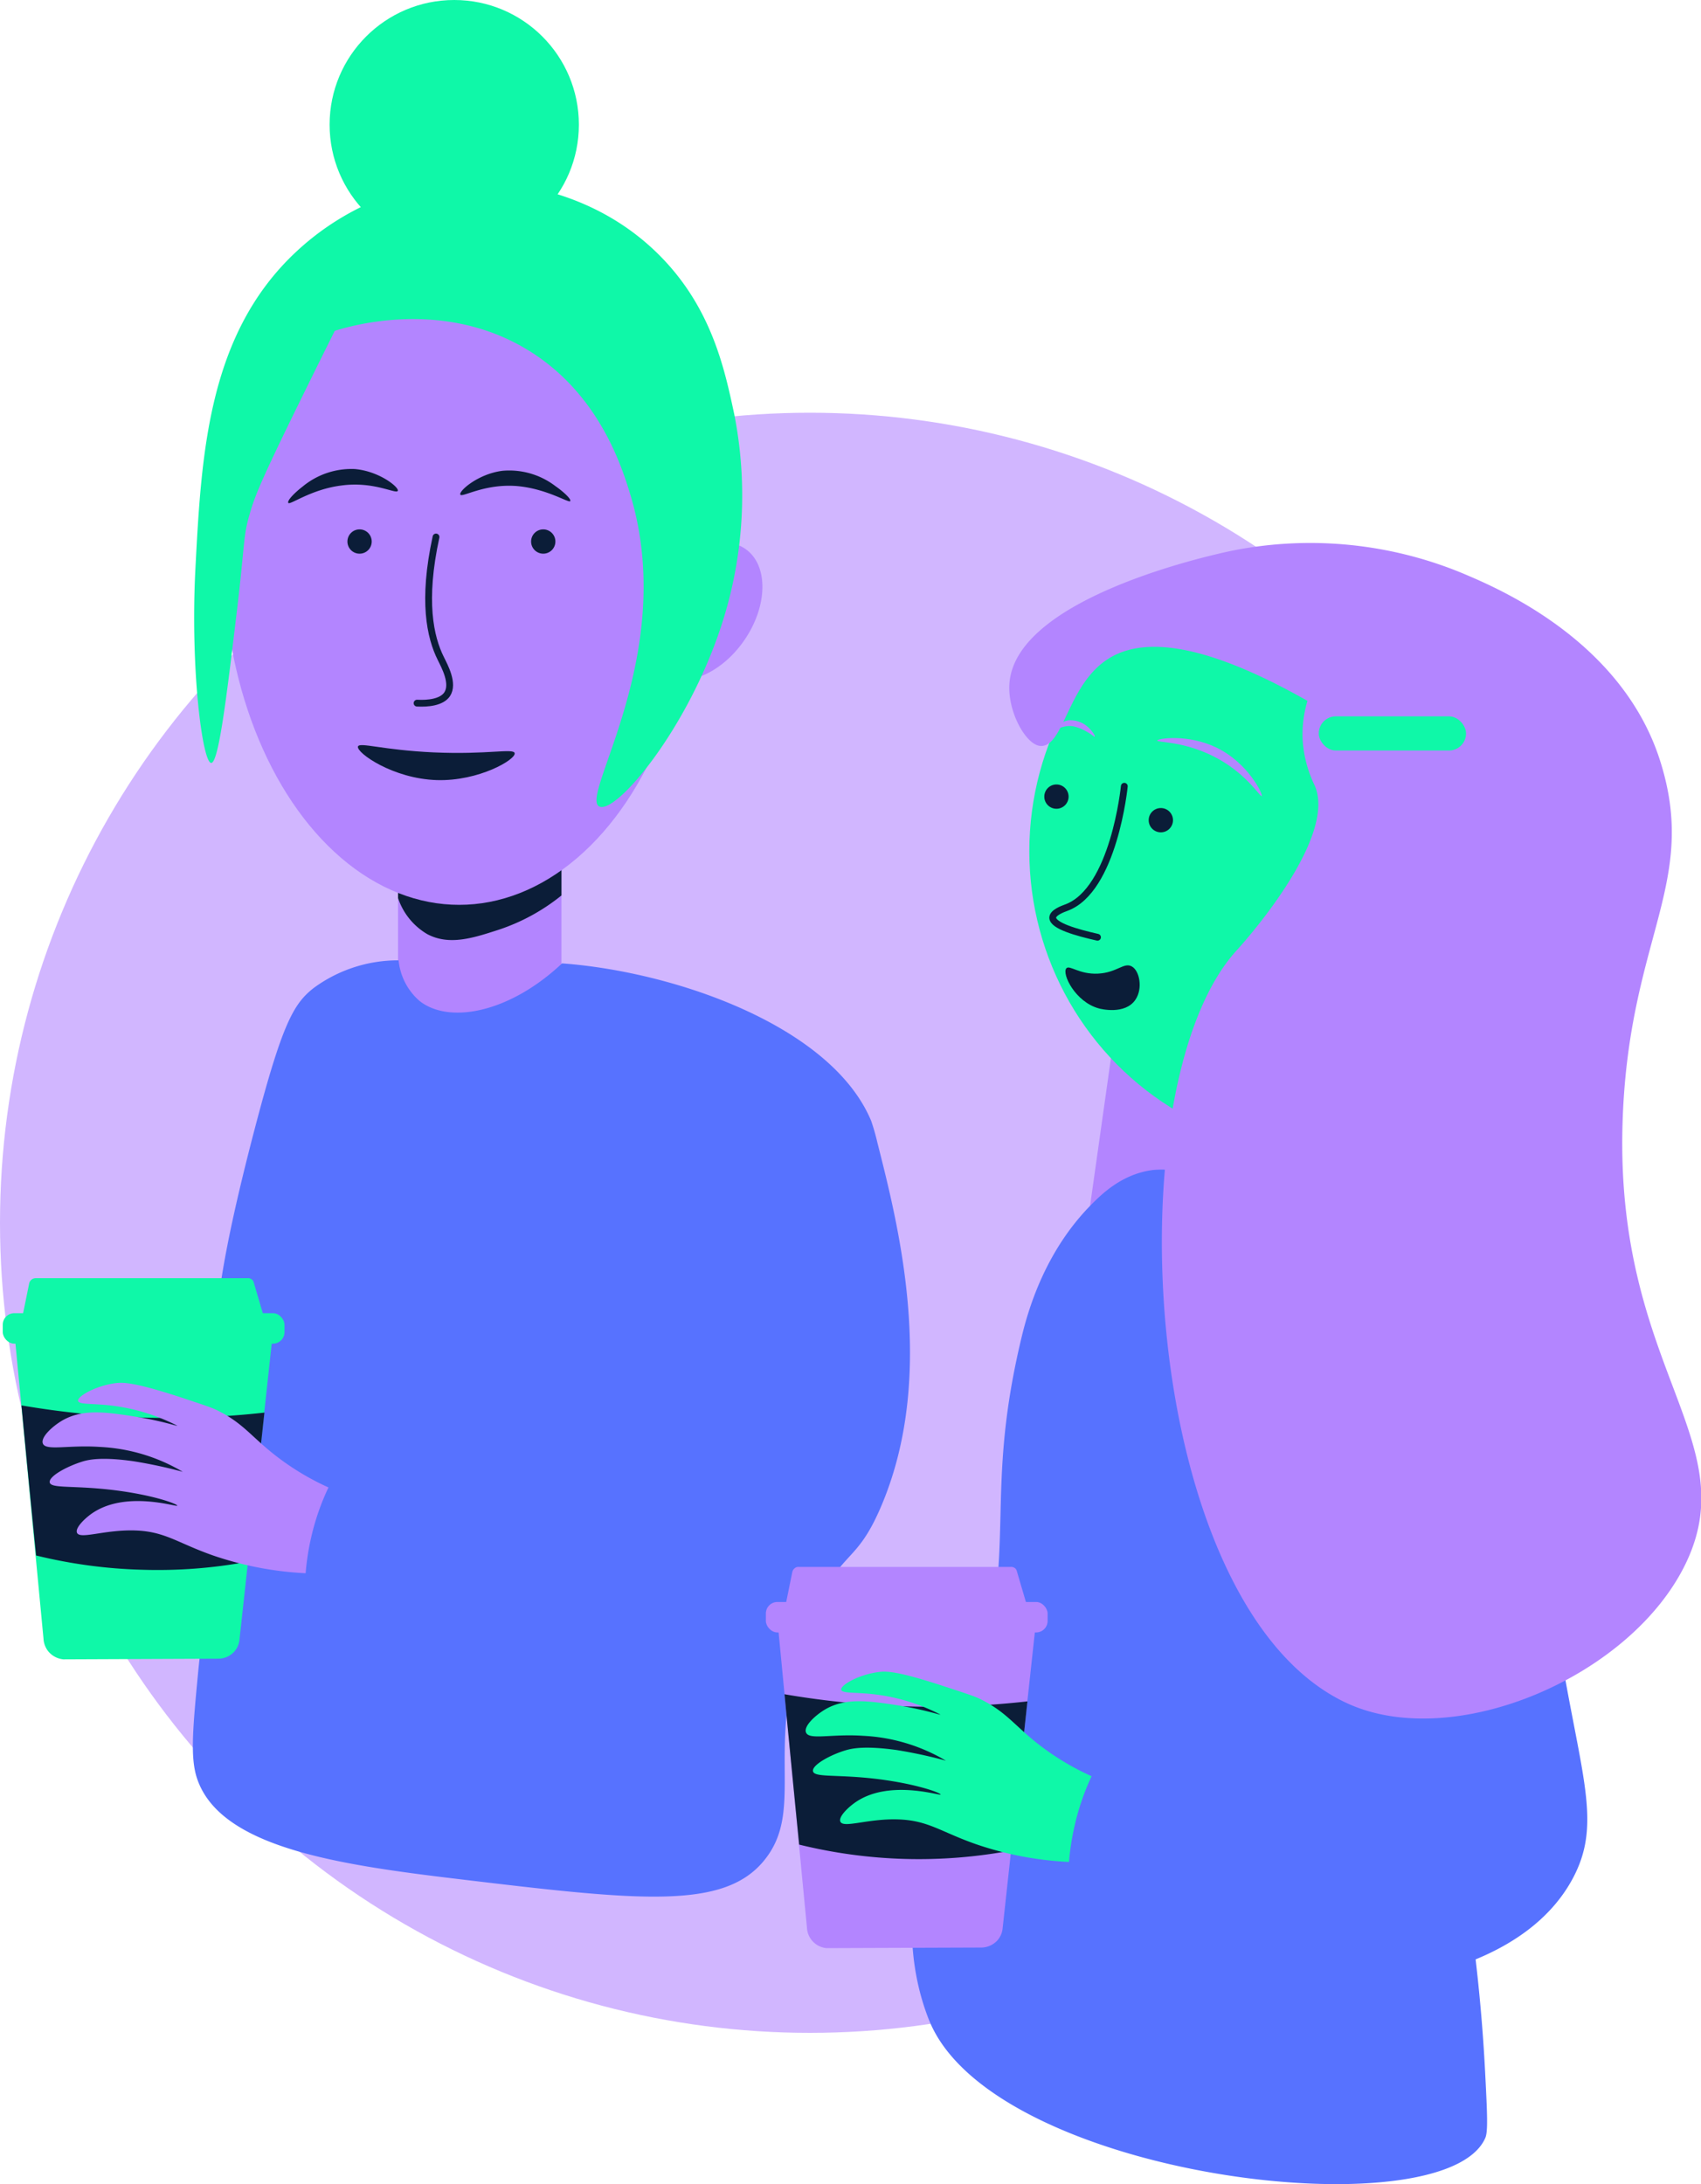 <svg xmlns="http://www.w3.org/2000/svg" viewBox="0 0 210.04 269.64"><defs><style>.cls-1{fill:#d1b6ff;}.cls-2{fill:#b385ff;}.cls-3{fill:#0b1d38;}.cls-4{fill:#0ff8a8;}.cls-5{fill:#5772ff;}.cls-6{fill:none;stroke:#0b1d38;stroke-linecap:round;stroke-miterlimit:10;stroke-width:0.84px;}</style></defs><title>find an internship</title><g id="Layer_2" data-name="Layer 2"><g id="Layer_1-2" data-name="Layer 1"><circle class="cls-1" cx="100" cy="150.95" r="100"/><path class="cls-2" d="M137.32,129.63q-3.58,25.4-7.18,50.79,13.05-14,26.11-27.94-3.23-8.62-6.44-17.26Z"/><rect class="cls-2" x="49.15" y="98.72" width="20.18" height="27.71" rx="7.06"/><path class="cls-3" d="M52.75,115.31a8.15,8.15,0,0,1-3.6-4.45v-3.6l20.18-.11v3.39a24.64,24.64,0,0,1-7.77,4.24C58.41,115.8,55.47,116.76,52.75,115.31Z"/><ellipse class="cls-4" cx="164.1" cy="105.08" rx="37" ry="37.25"/><ellipse class="cls-2" cx="56.7" cy="68.56" rx="29.12" ry="43.14"/><ellipse class="cls-2" cx="86.7" cy="75.47" rx="9.38" ry="6.31" transform="translate(-24.71 103.77) rotate(-55.29)"/><path class="cls-5" d="M194.21,231.88c-2.91,5.44-8.09,8.39-12,10,.39,3.34.9,8.32,1.2,14.42.23,4.54.34,6.83,0,7.61-5,11.55-60.49,5-68.6-14.32-.31-.73-.6-1.6-.64-1.72-3.93-11.81.57-23.08,2.38-27.42,3.31-8,2.88-7.9,4.29-12.88,4.76-16.89.66-23.11,5.29-42.42.75-3.13,2.78-10.57,8.66-16.48,1.24-1.24,3.79-3.8,7.69-4.25a12.77,12.77,0,0,1,8.43,2.39l6.5,5.15a11.41,11.41,0,0,1,1.68,1.65,59.58,59.58,0,0,1,11-2.44,52.88,52.88,0,0,1,16.6,17.74c5.28,9.39,2,12,6.32,36.87C195.52,220.05,197.64,225.46,194.21,231.88Z"/><path class="cls-5" d="M109,185.48c-3.29,8-5,5.38-8.71,14-6.63,15.61-.4,23.68-6.08,30.36-4.91,5.77-14.93,4.83-35.71,2.35-15.32-1.82-31.08-3.7-34.14-12.56-.9-2.6-.56-6.18.12-13.34a94.84,94.84,0,0,1,2-12.23,7.49,7.49,0,0,1-5-1.79c-3.91-3.52-3-12,1.51-15.15a8.24,8.24,0,0,1,4.33-1.46,73.71,73.71,0,0,1-.62-11.26c.05-2.29.28-8,4.74-25,3.43-13.1,4.82-15.5,7.3-17.44a17.57,17.57,0,0,1,10.48-3.41,7.6,7.6,0,0,0,2.57,5c3.63,2.9,11.09,1.51,17.61-4.62h.07c14,1.05,33.21,7.76,38.1,19.43a27.16,27.16,0,0,1,.76,2.65C110.82,150.87,115.65,169.32,109,185.48Z"/><circle class="cls-3" cx="44.4" cy="66.85" r="1.5"/><circle class="cls-3" cx="67.08" cy="66.85" r="1.5"/><circle class="cls-3" cx="143.34" cy="101.25" r="1.5"/><circle class="cls-3" cx="130.45" cy="98.34" r="1.5"/><path class="cls-6" d="M138.83,97.06s-1.27,12.87-7.2,15c-.38.14-1.63.59-1.64,1.22,0,1,2.92,1.83,5.53,2.42"/><path class="cls-2" d="M142.89,91.42c0-.25,3.76-.85,7.3.86,4,1.93,5.81,5.87,5.61,6s-2-3-6.14-5C146,91.48,142.86,91.66,142.89,91.42Z"/><path class="cls-2" d="M131.93,88.92A3.27,3.27,0,0,1,134.59,90c.36.38.66.86.59.93s-.4-.3-1-.61a5.76,5.76,0,0,0-1.64-.66c-1.26-.21-2.17.52-2.25.37S130.93,89.08,131.93,88.92Z"/><path class="cls-3" d="M131.67,119.54c.4-.46,1.57.77,3.92.65s3.18-1.43,4.16-.89,1.38,2.74.46,4.1c-1.28,1.92-4.34,1.14-4.51,1.09C132.76,123.69,131.1,120.21,131.67,119.54Z"/><path class="cls-2" d="M128.56,92.09c2.77,0,3.26-7.3,8-10.57,3.75-2.6,10.77-3,24.89,5a14.26,14.26,0,0,0-.6,4.78,15,15,0,0,0,1.49,5.67c2.95,6.69-9.59,20.3-9.59,20.3-15.5,16.83-12,81.22,13.61,93,13.24,6.07,35.22-3.32,41.88-17.44,7.12-15.12-8.76-24.07-7.89-54.06.67-23.11,9.59-29.71,4.55-45.14C200,78.74,184.41,72.4,180.72,70.82A49.19,49.19,0,0,0,152.05,68c-2,.42-26.54,5.66-27.4,16.31C124.36,87.83,126.73,92.09,128.56,92.09Z"/><path class="cls-6" d="M53.84,66.29c-1.72,7.89-.72,12.38.59,15,.45.92,1.66,3.09.78,4.42-.68,1-2.39,1.16-3.71,1.09"/><path class="cls-3" d="M56.84,61.05c-.19-.43,2.16-2.54,5.19-2.93A9.38,9.38,0,0,1,68.57,60c.84.58,2,1.58,1.84,1.86S67.54,60.32,63.8,60C59.76,59.69,57,61.49,56.84,61.05Z"/><path class="cls-3" d="M49.12,60.59c.17-.43-2.28-2.43-5.32-2.69a9.46,9.46,0,0,0-6.45,2.18c-.81.62-1.93,1.68-1.75,2s2.8-1.67,6.52-2.14C46.14,59.37,48.94,61.05,49.12,60.59Z"/><path class="cls-3" d="M44.2,92.16c.19-.58,3,.43,9.35.72,6.67.3,9.83-.54,10,.09.19.78-4.43,3.49-9.62,3.33C48.52,96.13,44,92.93,44.2,92.16Z"/><path class="cls-4" d="M41.34,40.84c-.88,1.75-2.11,4.23-3.57,7.2-5.45,11.06-6.25,13.06-6.9,15.28-.88,3-.56,3.24-1.64,12.29C28,85.88,27,94.19,26.08,94.18c-1.07,0-2.6-11.54-1.95-24,.74-14.09,1.52-28.91,12.44-39.1A33,33,0,0,1,54.1,22.57c1-.15,16-2.07,27,8.62,6.71,6.53,8.35,14.25,9.56,19.92a51.58,51.58,0,0,1-1.44,25.66C85.05,89.94,76.05,100.55,74,99.56c-2.51-1.24,9.73-18.81,3.86-38.41-1.13-3.75-4-12.7-12.78-18C54.77,36.92,43.54,40.15,41.34,40.84Z"/><rect class="cls-4" x="162.84" y="88.43" width="18.19" height="4.22" rx="2.11"/><circle class="cls-4" cx="56.09" cy="15.39" r="15.39"/><path class="cls-4" d="M29.56,202.51a2.6,2.6,0,0,1-.69,1.44,2.68,2.68,0,0,1-1.86.81l-19.2.08A2.77,2.77,0,0,1,6,203.9a2.74,2.74,0,0,1-.63-1.62L1.62,162.83l32.22.37Q31.71,182.87,29.56,202.51Z"/><rect class="cls-4" x="0.34" y="162.11" width="34.79" height="3.76" rx="1.42"/><path class="cls-4" d="M33,164H2.47l1.14-5.6a.86.86,0,0,1,.39-.51.89.89,0,0,1,.45-.1c.45,0,11.21,0,26.07,0a.78.78,0,0,1,.6.17.76.76,0,0,1,.19.28C31.87,160.14,32.44,162.06,33,164Z"/><path class="cls-3" d="M2.65,173.49a106.77,106.77,0,0,0,30,.89l-2,18.4a61,61,0,0,1-13.11,1,61.79,61.79,0,0,1-13.08-1.76Q3.53,182.78,2.65,173.49Z"/><path class="cls-2" d="M40.56,183.62a32.26,32.26,0,0,1-6.2-3.68c-3.32-2.51-4.24-4.25-7.66-5.9-.62-.3-1.87-.71-4.37-1.54-5.79-1.89-7.14-1.87-8.1-1.75-2.45.33-4.71,1.64-4.59,2.19.08.38,1.26.34,2.62.44A24.1,24.1,0,0,1,21.89,176c0,.07-1.91-.59-5-1.09-3.86-.62-6.68-1-9.19.44-1.23.72-2.7,2.07-2.41,2.84.35.95,3.14.16,7.07.43a22.15,22.15,0,0,1,10.21,3.07,58.91,58.91,0,0,0-6.12-1.31c-3.83-.54-5.4-.2-6.13,0C8.26,181,6,182.25,6.14,183s2.69.38,7.22.87c5.34.58,8.56,1.79,8.53,2s-6.55-2-10.72,1.09c-.86.64-1.91,1.71-1.66,2.26.38.84,3.39-.4,7.13-.29s5.22,1.52,9.62,3.07a41.39,41.39,0,0,0,11.48,2.21,31.12,31.12,0,0,1,.71-4.54A29.92,29.92,0,0,1,40.56,183.62Z"/><path class="cls-2" d="M123.79,238.17a2.61,2.61,0,0,1-.69,1.43,2.76,2.76,0,0,1-1.86.82l-19.2.07a2.67,2.67,0,0,1-2.4-2.55l-3.79-39.46,32.22.38Q125.94,218.51,123.79,238.17Z"/><rect class="cls-2" x="94.57" y="197.76" width="34.79" height="3.76" rx="1.42"/><path class="cls-2" d="M127.23,199.63H96.7l1.14-5.6a.86.86,0,0,1,.39-.51.75.75,0,0,1,.45-.09c.45,0,11.21,0,26.07,0a.82.82,0,0,1,.6.17.76.76,0,0,1,.19.28Q126.38,196.75,127.23,199.63Z"/><path class="cls-3" d="M96.87,209.15a107.25,107.25,0,0,0,30,.88l-2,18.41a61.78,61.78,0,0,1-26.19-.73Q97.76,218.43,96.87,209.15Z"/><path class="cls-4" d="M134.79,219.27a32.32,32.32,0,0,1-6.2-3.67c-3.32-2.52-4.24-4.26-7.66-5.91-.62-.3-1.87-.71-4.38-1.53-5.78-1.9-7.13-1.88-8.09-1.75-2.45.32-4.71,1.63-4.59,2.19.08.37,1.25.34,2.62.43a23.83,23.83,0,0,1,9.63,2.63c0,.07-1.91-.59-5-1.1-3.86-.61-6.68-1-9.19.44-1.23.72-2.7,2.07-2.41,2.85.35,1,3.14.16,7.07.43a22.15,22.15,0,0,1,10.21,3.07,57.77,57.77,0,0,0-6.12-1.32c-3.84-.53-5.4-.2-6.13,0-2,.57-4.33,1.87-4.16,2.63s2.69.39,7.22.87c5.34.58,8.57,1.8,8.54,2s-6.55-2-10.72,1.1c-.86.63-1.91,1.7-1.66,2.25.38.84,3.39-.4,7.13-.28s5.22,1.52,9.62,3.06A41.25,41.25,0,0,0,132,229.85a30.71,30.71,0,0,1,.71-4.54A29.81,29.81,0,0,1,134.79,219.27Z"/></g></g></svg>